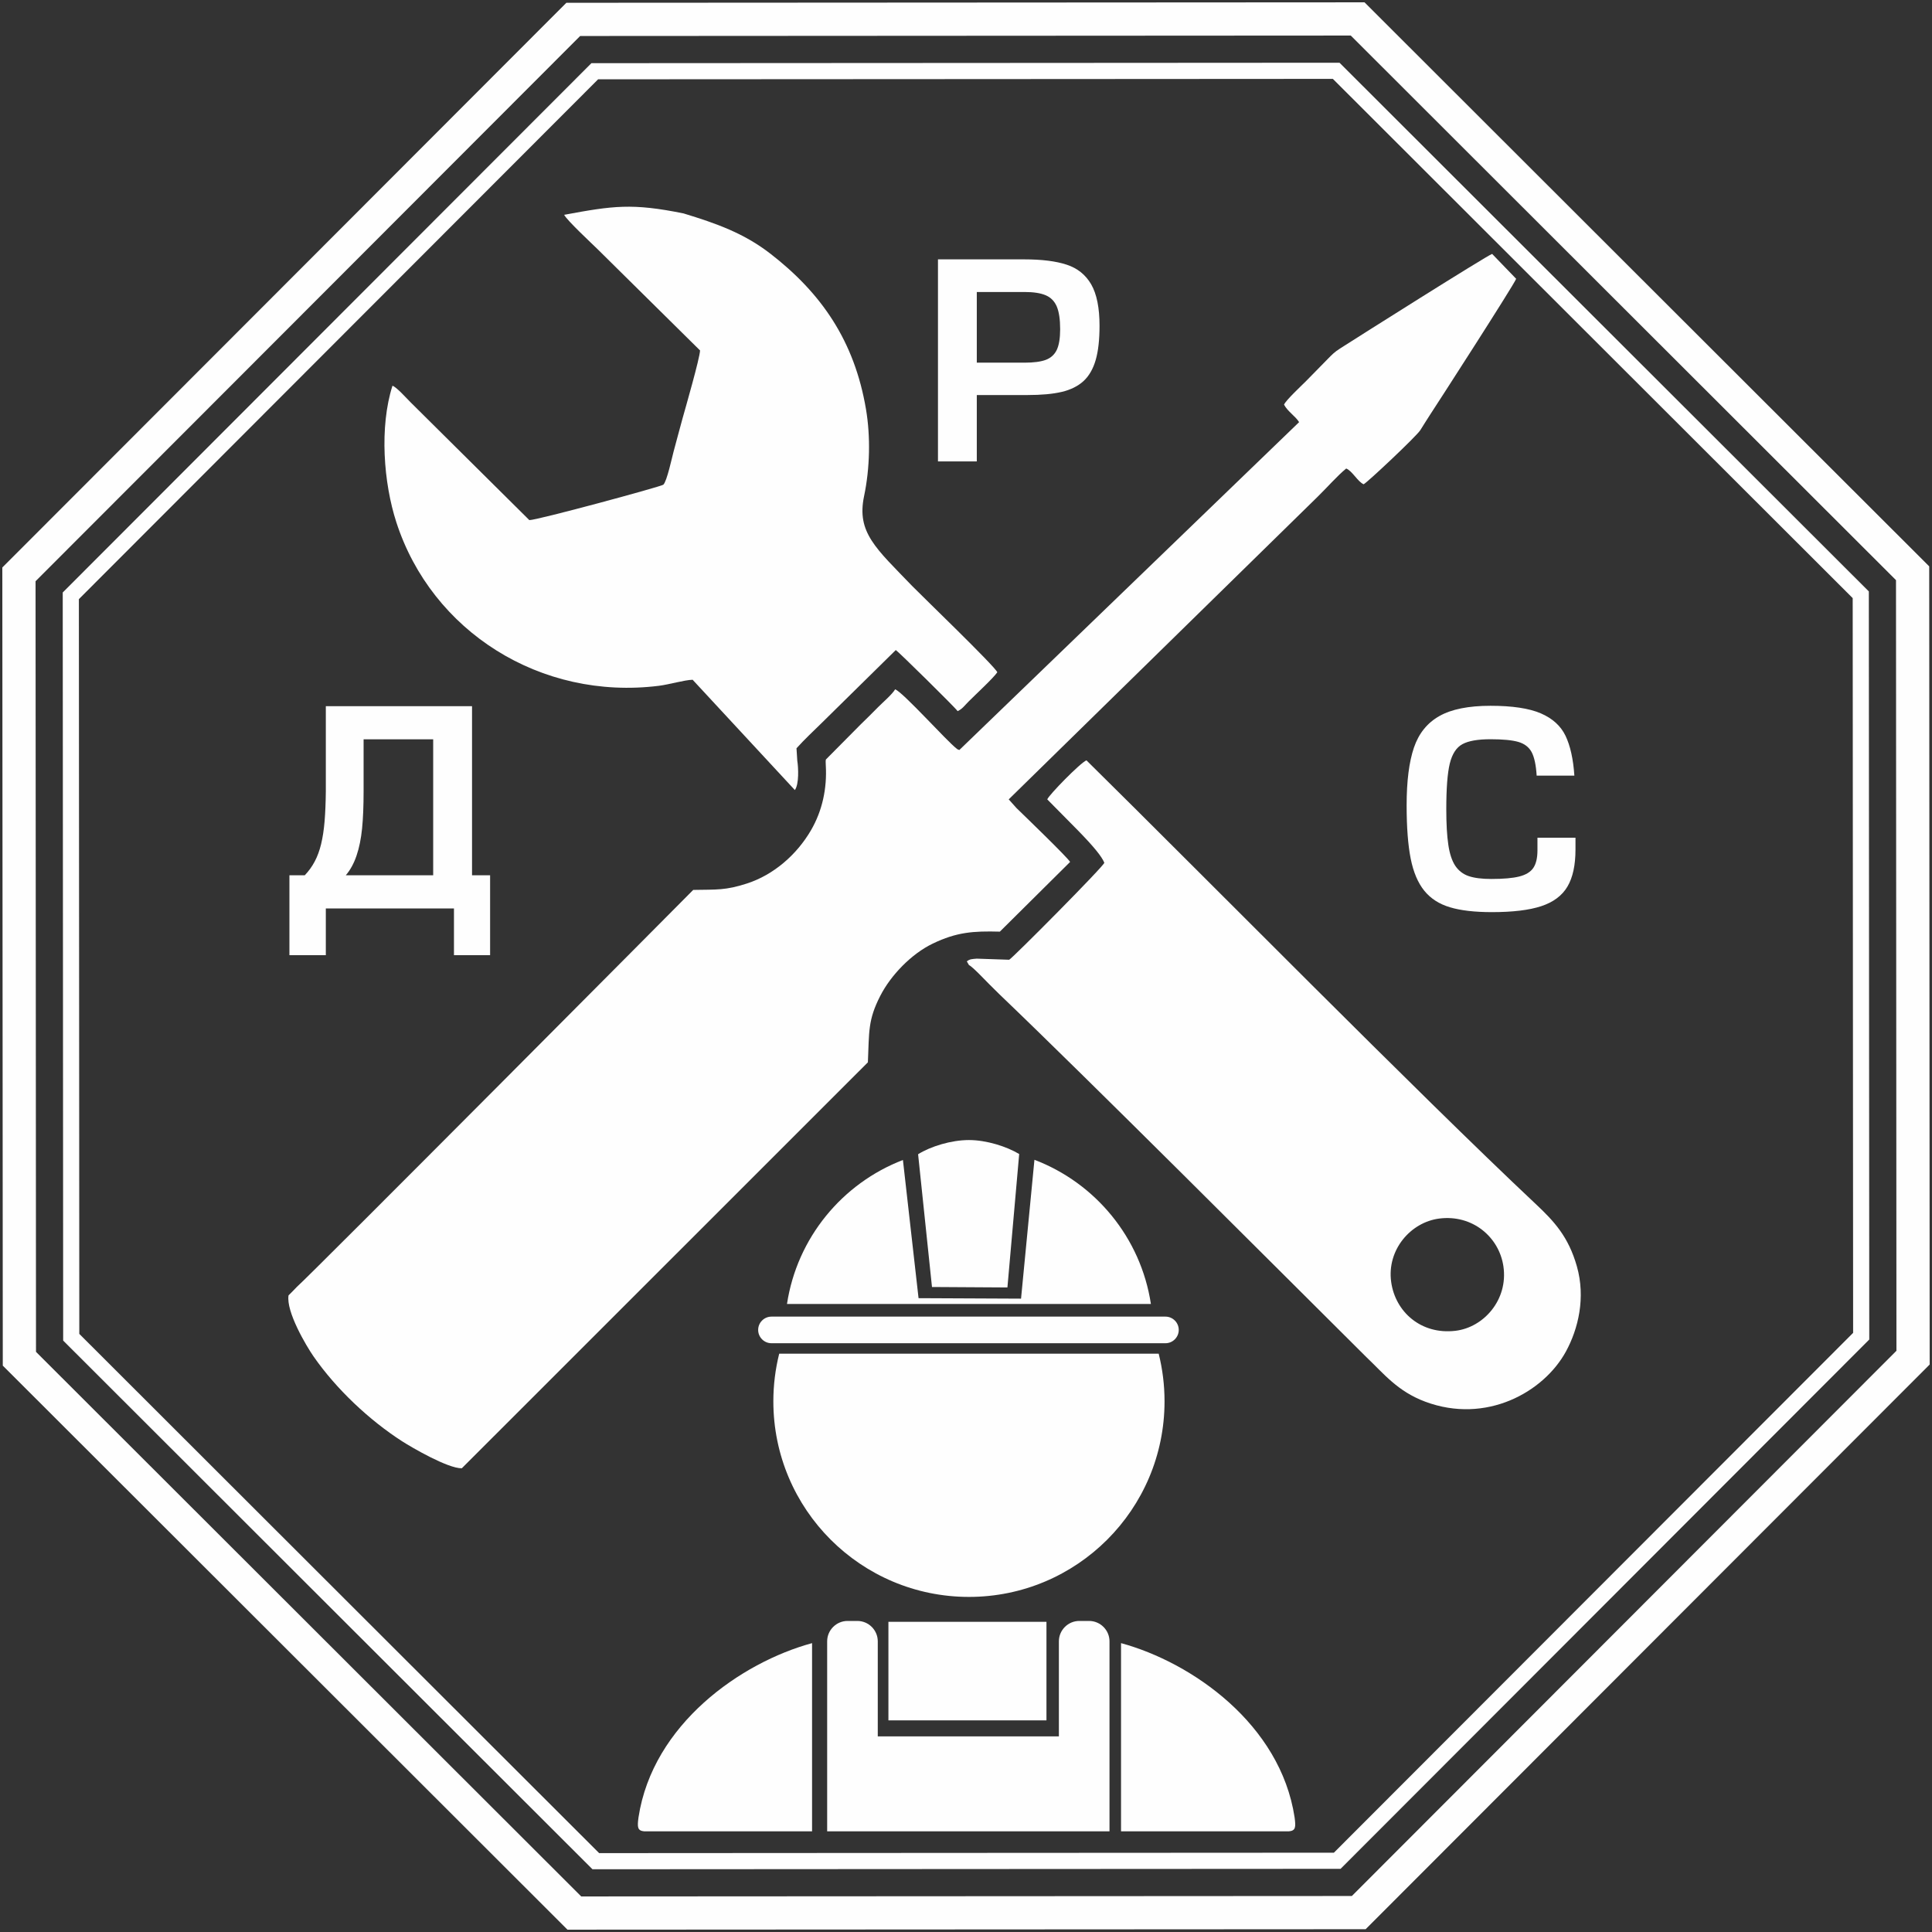 <svg width="102" height="102" viewBox="0 0 102 102" fill="none" xmlns="http://www.w3.org/2000/svg">
<rect x="0" y="0" width="102" height="102" fill="#333333" stroke="none"/>
<path fill-rule="evenodd" clip-rule="evenodd" d="M61.173 71.468C61.374 72.273 61.482 73.115 61.482 73.983C61.482 79.686 56.858 84.309 51.156 84.309C45.453 84.309 40.829 79.686 40.829 73.983C40.829 73.115 40.937 72.273 41.138 71.468H61.173Z" fill="#FEFEFE"/>
<path fill-rule="evenodd" clip-rule="evenodd" d="M60.762 68.844C60.23 65.344 57.831 62.457 54.613 61.231L53.906 68.562L48.495 68.537L47.67 61.242C44.466 62.474 42.079 65.354 41.549 68.844H60.762V68.844Z" fill="#FEFEFE"/>
<path fill-rule="evenodd" clip-rule="evenodd" d="M53.187 67.971L53.808 60.927C53.155 60.533 52.084 60.189 51.156 60.189C50.215 60.189 49.133 60.525 48.471 60.938L49.204 67.947L53.187 67.971V67.971Z" fill="#FEFEFE"/>
<path fill-rule="evenodd" clip-rule="evenodd" d="M40.73 69.511H61.53C61.916 69.511 62.232 69.827 62.232 70.213V70.213C62.232 70.6 61.916 70.916 61.53 70.916H40.73C40.343 70.916 40.027 70.6 40.027 70.213V70.213C40.027 69.827 40.343 69.511 40.73 69.511Z" fill="#FEFEFE"/>
<path fill-rule="evenodd" clip-rule="evenodd" d="M46.904 85.624H55.248V90.827H46.904V85.624Z" fill="#FEFEFE"/>
<path fill-rule="evenodd" clip-rule="evenodd" d="M56.981 85.578H57.499C58.091 85.578 58.576 86.062 58.576 86.654V96.686H56.279H55.904H46.342H45.873H43.67V86.654C43.67 86.062 44.154 85.578 44.746 85.578H45.265C45.857 85.578 46.342 86.062 46.342 86.654V91.671H55.904V86.654C55.904 86.062 56.389 85.578 56.981 85.578V85.578Z" fill="#FEFEFE"/>
<path fill-rule="evenodd" clip-rule="evenodd" d="M33.71 95.946C34.46 91.026 39.123 87.77 42.873 86.749V96.686H34.014C33.646 96.653 33.642 96.458 33.71 95.946Z" fill="#FEFEFE"/>
<path fill-rule="evenodd" clip-rule="evenodd" d="M68.348 95.946C67.598 91.026 62.935 87.77 59.185 86.749V96.686H68.044C68.413 96.653 68.416 96.458 68.348 95.946V95.946Z" fill="#FEFEFE"/>
<path fill-rule="evenodd" clip-rule="evenodd" d="M53.255 42.203L53.671 42.667C54.078 43.062 56.356 45.26 56.496 45.506L52.787 49.186C51.382 49.148 50.506 49.211 49.245 49.817C48.11 50.364 47.031 51.489 46.476 52.572C45.815 53.86 45.892 54.463 45.82 56.085L24.381 77.518C23.641 77.529 21.73 76.414 21.222 76.087C19.506 74.983 17.752 73.34 16.552 71.61C16.163 71.049 15.096 69.246 15.233 68.389C15.399 68.219 15.506 68.124 15.671 67.943C16.307 67.402 36.589 46.997 36.598 46.983C37.838 46.96 38.294 47.013 39.436 46.644C40.848 46.186 42.063 45.124 42.813 43.838C43.419 42.8 43.664 41.621 43.599 40.433C43.59 40.277 43.586 40.152 43.603 40.098L45.44 38.245C45.766 37.933 46.045 37.65 46.364 37.328C46.593 37.097 47.1 36.664 47.259 36.393C47.674 36.541 50.003 39.146 50.504 39.522C50.623 39.611 50.474 39.519 50.648 39.597L68.587 22.286C68.382 21.963 67.991 21.733 67.791 21.365C67.866 21.147 68.784 20.291 68.93 20.143C69.299 19.769 69.66 19.398 70.102 18.948C70.327 18.719 70.448 18.591 70.743 18.402C71.681 17.8 78.49 13.499 78.777 13.405L80.046 14.72C79.894 15.096 75.89 21.306 75.442 21.987C75.267 22.255 75.17 22.42 74.986 22.71C74.776 23.04 72.212 25.452 71.994 25.567C71.683 25.435 71.394 24.862 71.073 24.735C70.613 25.11 70.071 25.73 69.558 26.232L53.255 42.203V42.203Z" fill="#FEFEFE"/>
<path fill-rule="evenodd" clip-rule="evenodd" d="M20.707 72.114L40.098 52.723C40.248 52.573 40.248 52.327 40.098 52.177L40.097 52.177C39.947 52.027 39.702 52.027 39.551 52.177L20.16 71.568C20.01 71.718 20.01 71.964 20.16 72.114L20.161 72.114C20.311 72.264 20.556 72.264 20.707 72.114V72.114Z" fill="#FEFEFE"/>
<path fill-rule="evenodd" clip-rule="evenodd" d="M36.086 11.267C37.815 11.794 39.263 12.307 40.652 13.378C43.367 15.473 45.11 18.002 45.719 21.6C45.965 23.051 45.928 24.72 45.618 26.198C45.217 28.116 46.246 28.95 48.161 30.94C48.588 31.384 52.528 35.175 52.653 35.492C52.447 35.798 51.522 36.651 51.138 37.036C50.901 37.273 50.817 37.421 50.559 37.545C50.428 37.351 47.405 34.375 47.293 34.319L43.353 38.197C42.93 38.611 42.472 39.038 42.051 39.506L42.093 40.163C42.151 40.519 42.193 41.399 41.964 41.711L36.568 35.888C36.135 35.898 35.331 36.139 34.787 36.207C28.543 36.987 22.793 33.337 20.926 27.576C20.249 25.488 20.026 22.548 20.72 20.365C20.932 20.432 21.45 21.013 21.671 21.234L27.946 27.459C28.325 27.474 34.893 25.693 35.019 25.59C35.207 25.432 35.49 24.1 35.564 23.834C35.727 23.242 35.868 22.686 36.039 22.075C36.215 21.446 36.937 18.94 36.96 18.503L31.538 13.144C31.24 12.853 29.917 11.618 29.785 11.341C32.378 10.86 33.371 10.718 36.086 11.267V11.267Z" fill="#FEFEFE"/>
<path fill-rule="evenodd" clip-rule="evenodd" d="M73.447 67.681C73.665 69.257 75.02 70.473 76.836 70.26C78.328 70.085 79.632 68.626 79.373 66.858C79.146 65.302 77.729 64.109 75.983 64.334C74.478 64.528 73.212 65.98 73.447 67.681ZM52.78 52.508C52.562 52.3 52.473 52.198 52.249 51.983C52.094 51.833 51.333 51.019 51.158 50.953L51.043 50.756C51.202 50.627 51.327 50.634 51.566 50.612L53.28 50.67C53.427 50.615 58.349 45.66 58.302 45.547C58.169 45.224 57.76 44.712 56.906 43.839L55.29 42.203C55.378 41.969 57.027 40.278 57.359 40.142C63.496 46.191 74.827 57.691 81.079 63.566C82.056 64.484 82.807 65.292 83.252 66.859C83.719 68.506 83.329 70.151 82.673 71.353C81.497 73.507 78.458 75.198 75.251 74.004C73.778 73.455 73.055 72.519 72.141 71.653C67.448 66.986 57.543 57.062 52.78 52.508V52.508Z" fill="#FEFEFE"/>
<path d="M49.52 24.359V13.693H54.063C54.993 13.693 55.743 13.785 56.313 13.973C56.885 14.16 57.317 14.507 57.611 15.015C57.903 15.525 58.05 16.251 58.05 17.198C58.05 17.93 57.984 18.532 57.848 19.002C57.713 19.472 57.499 19.845 57.208 20.116C56.913 20.386 56.529 20.578 56.054 20.69C55.579 20.802 54.976 20.856 54.248 20.856H51.57V24.359H49.52V24.359ZM51.57 19.147H54.091C54.575 19.147 54.95 19.097 55.214 18.998C55.48 18.898 55.672 18.722 55.793 18.471C55.911 18.219 55.971 17.856 55.971 17.381C55.971 16.864 55.911 16.465 55.793 16.183C55.672 15.9 55.477 15.703 55.209 15.589C54.938 15.473 54.566 15.416 54.091 15.416H51.57V19.147V19.147Z" fill="#FEFEFE"/>
<path d="M16.089 46.211C16.3 45.99 16.476 45.746 16.616 45.48C16.759 45.212 16.87 44.906 16.953 44.564C17.036 44.22 17.098 43.821 17.136 43.368C17.174 42.914 17.195 42.387 17.202 41.782V37.282H24.921V46.211H25.875V50.429H23.967V47.963H17.202V50.429H15.28V46.211H16.089V46.211ZM19.196 39.033V41.78C19.196 42.544 19.17 43.197 19.116 43.74C19.061 44.284 18.964 44.761 18.824 45.172C18.686 45.582 18.496 45.929 18.256 46.211H22.87V39.033H19.196Z" fill="#FEFEFE"/>
<path d="M81.17 44.226H83.178V44.85C83.178 45.676 83.036 46.326 82.754 46.806C82.471 47.285 82.011 47.629 81.372 47.841C80.731 48.052 79.863 48.156 78.764 48.156C77.859 48.156 77.121 48.071 76.552 47.9C75.984 47.731 75.531 47.44 75.194 47.024C74.859 46.611 74.62 46.046 74.477 45.33C74.335 44.615 74.263 43.678 74.263 42.517C74.263 41.24 74.392 40.226 74.648 39.472C74.904 38.719 75.353 38.164 75.994 37.803C76.632 37.442 77.534 37.262 78.693 37.262C79.841 37.262 80.724 37.395 81.346 37.661C81.966 37.929 82.4 38.323 82.652 38.847C82.903 39.372 83.06 40.072 83.119 40.95H81.128C81.094 40.388 81.004 39.972 80.862 39.706C80.719 39.443 80.484 39.263 80.157 39.168C79.829 39.075 79.341 39.028 78.69 39.028C78.018 39.028 77.522 39.116 77.207 39.289C76.889 39.462 76.668 39.801 76.542 40.309C76.419 40.815 76.357 41.617 76.357 42.716C76.357 43.495 76.392 44.121 76.464 44.598C76.533 45.075 76.656 45.443 76.829 45.707C77.005 45.968 77.24 46.151 77.537 46.253C77.836 46.355 78.234 46.405 78.735 46.405C79.374 46.405 79.865 46.362 80.212 46.274C80.558 46.186 80.805 46.037 80.952 45.821C81.097 45.605 81.17 45.296 81.17 44.895V44.226V44.226Z" fill="#FEFEFE"/>
<path fill-rule="evenodd" clip-rule="evenodd" d="M70.544 3.738L84.391 17.57L98.239 31.401L98.25 50.973L98.262 70.544L84.43 84.392L70.599 98.239L51.027 98.25L31.456 98.262L17.608 84.431L3.761 70.599L3.75 51.027L3.738 31.456L17.569 17.608L31.401 3.761L50.973 3.75L70.544 3.738Z" stroke="#FEFEFE" stroke-width="0.852" stroke-miterlimit="22.926"/>
<path fill-rule="evenodd" clip-rule="evenodd" d="M71.677 1L86.326 15.633L100.976 30.265L100.988 50.971L101 71.677L86.368 86.326L71.735 100.976L51.029 100.988L30.323 101L15.674 86.368L1.024 71.735L1.012 51.029L1 30.323L15.633 15.674L30.265 1.024L50.971 1.012L71.677 1Z" stroke="#FEFEFE" stroke-width="1.754" stroke-miterlimit="22.926"/>
</svg>
